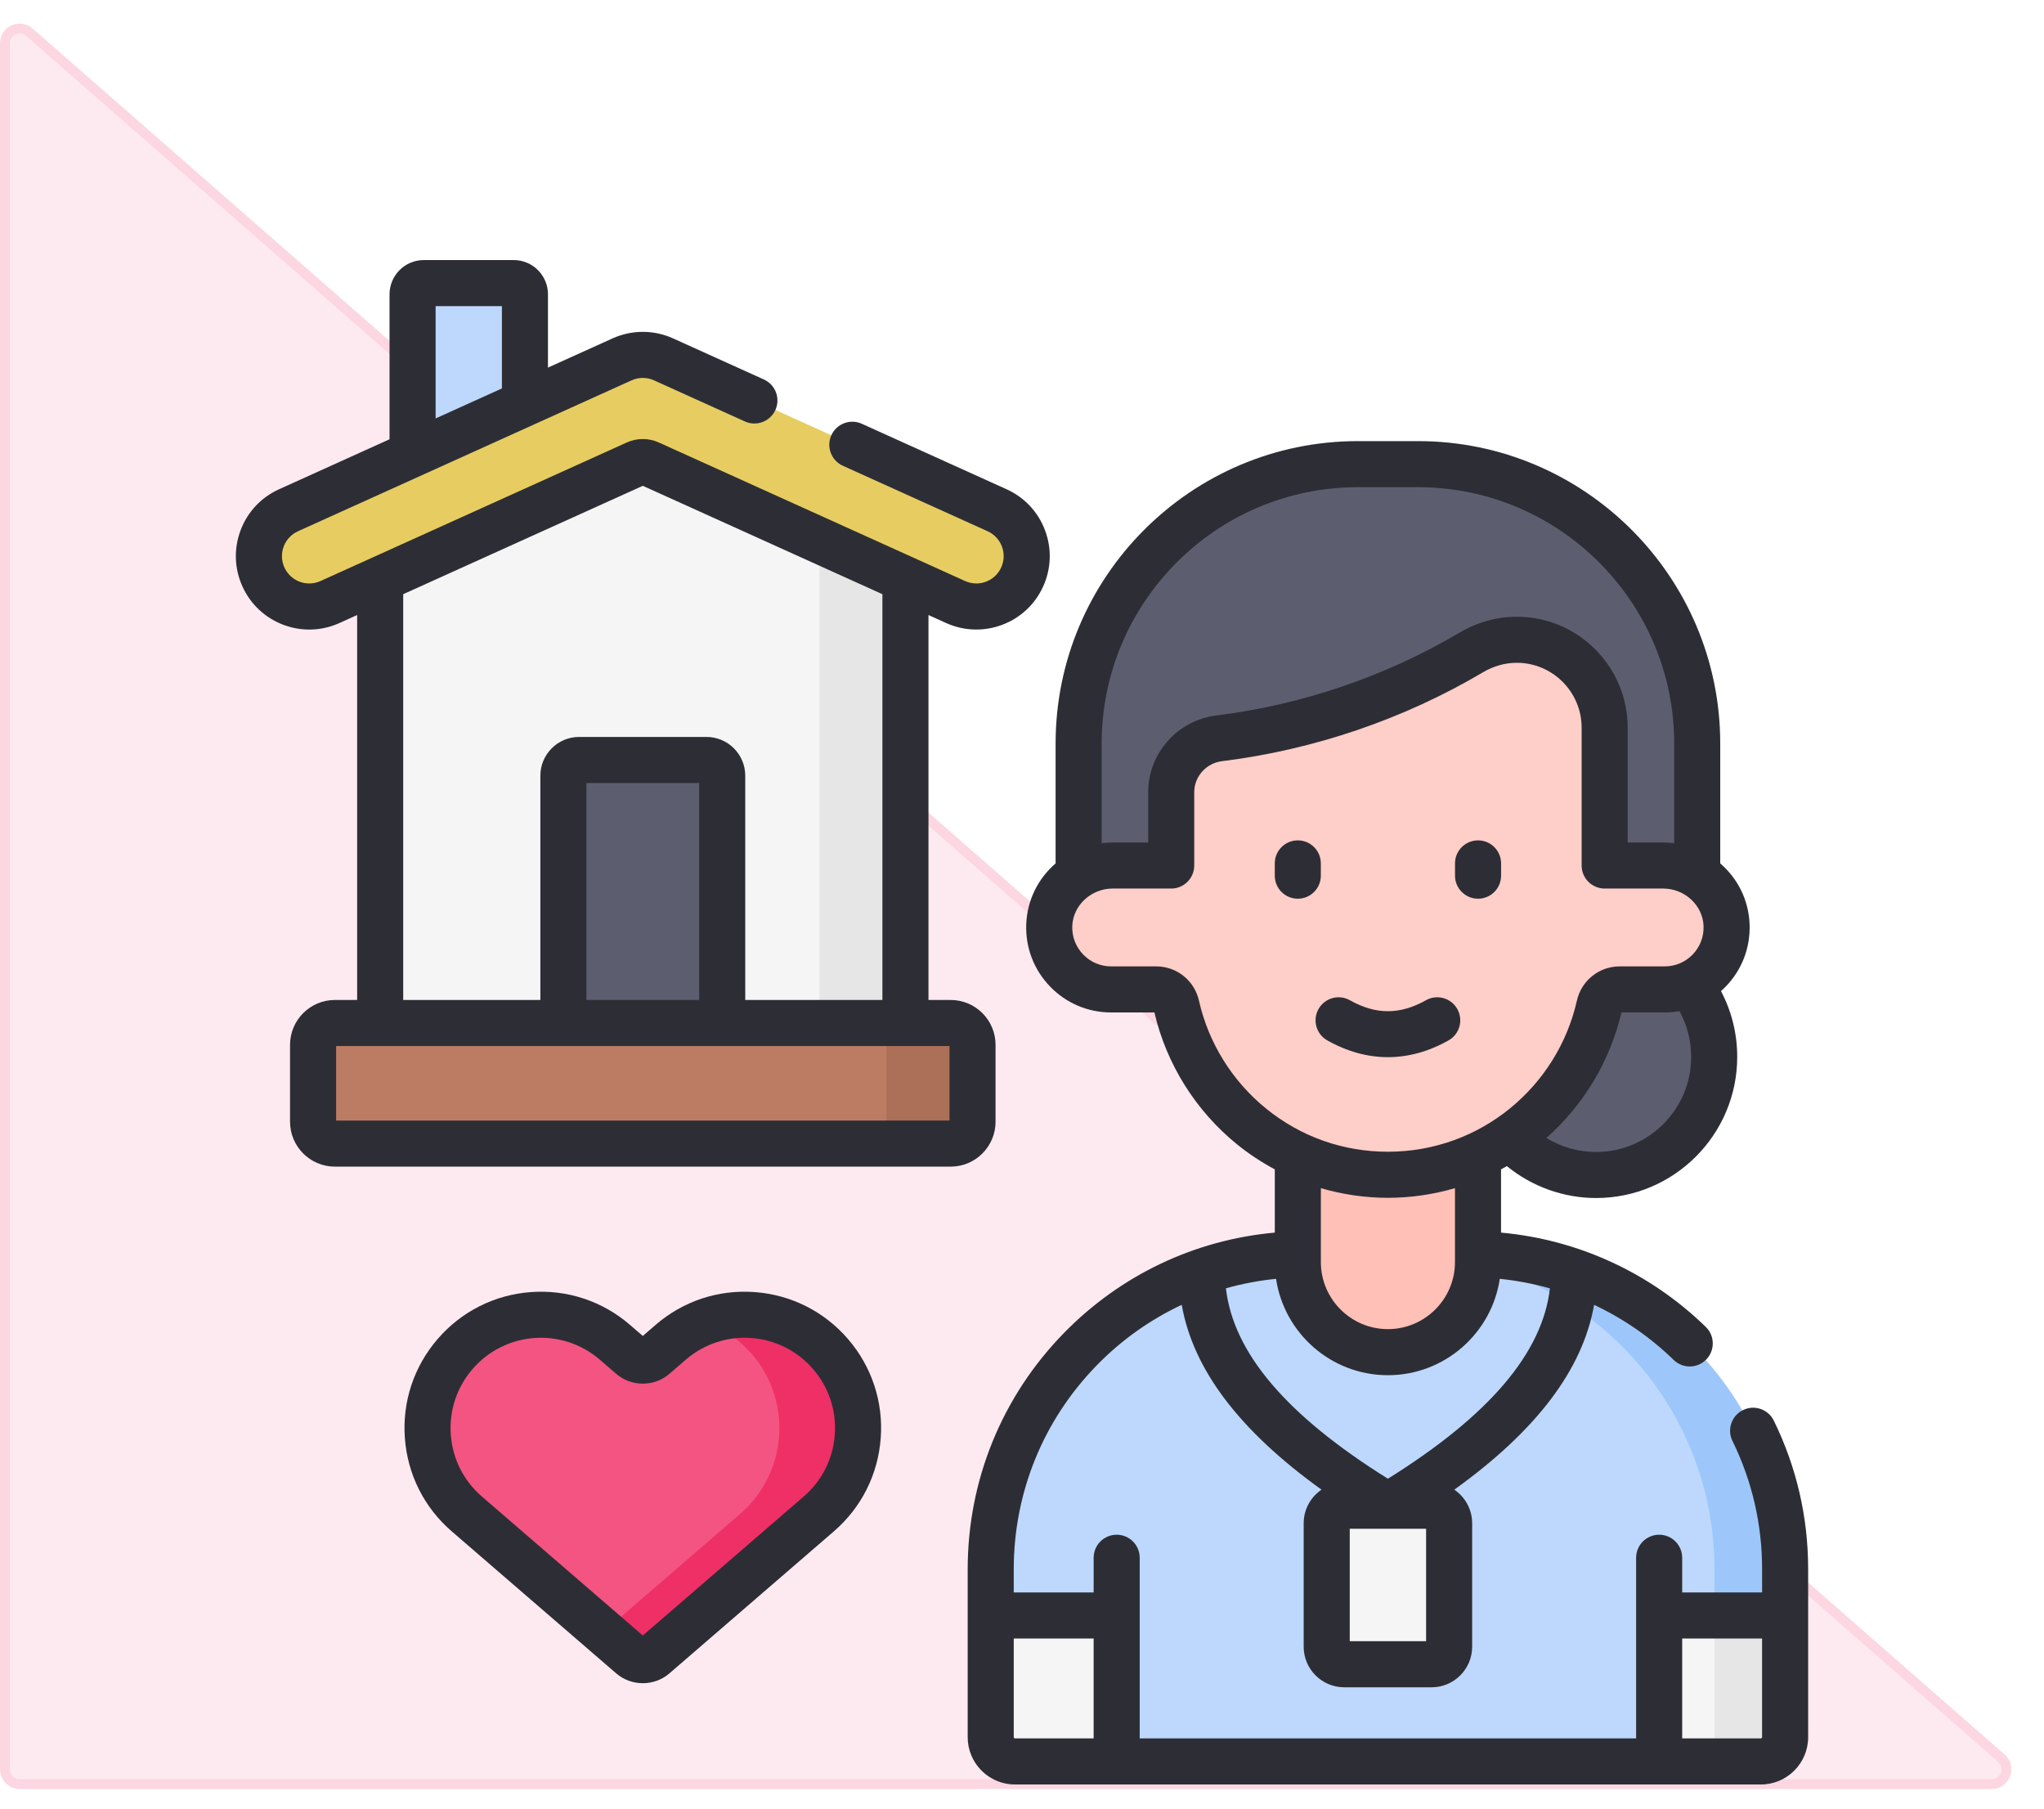 <?xml version="1.0" encoding="UTF-8"?>
<svg xmlns="http://www.w3.org/2000/svg" width="208" height="184" viewBox="0 0 208 184" fill="none">
  <path d="M2 181.5H202.677C204.062 181.5 204.707 179.783 203.665 178.871L2.988 3.279C2.018 2.43 0.5 3.119 0.5 4.408V180C0.5 180.828 1.172 181.5 2 181.5Z" fill="#FDEAF0" stroke="#FCD6E0"></path>
  <g clip-path="url(#clip0_325_29380)">
    <path d="M162.423 119.538C169.058 119.538 174.437 114.159 174.437 107.524C174.437 100.889 169.058 95.51 162.423 95.51C155.787 95.51 150.408 100.889 150.408 107.524C150.408 114.159 155.787 119.538 162.423 119.538Z" fill="#5C5E70"></path>
    <path d="M100.816 176.733V159.651C100.816 141.95 115.165 127.601 132.866 127.601H149.608C167.309 127.601 181.658 141.95 181.658 159.651V176.733C181.658 178.095 180.554 179.199 179.192 179.199H103.282C101.92 179.199 100.816 178.095 100.816 176.733Z" fill="#BDD8FC"></path>
    <path d="M149.607 127.602H142.42C160.12 127.602 174.469 141.951 174.469 159.651V176.733C174.469 178.095 173.365 179.199 172.003 179.199H179.191C180.553 179.199 181.657 178.095 181.657 176.733V159.651C181.657 141.95 167.308 127.602 149.607 127.602Z" fill="#9DC7FB"></path>
    <path d="M113.635 164.351H100.816V176.733C100.816 178.095 101.92 179.199 103.282 179.199H113.635V164.351Z" fill="#F5F5F5"></path>
    <path d="M181.656 164.351H168.838V179.199H179.19C180.552 179.199 181.656 178.095 181.656 176.733V164.351Z" fill="#F5F5F5"></path>
    <path d="M181.657 176.733V164.351H174.47V176.733C174.47 178.095 173.366 179.199 172.004 179.199H179.191C180.553 179.199 181.657 178.095 181.657 176.733Z" fill="#E6E6E6"></path>
    <path d="M135.008 154.968V167.531C135.008 168.515 135.806 169.313 136.79 169.313H145.682C146.666 169.313 147.464 168.515 147.464 167.531V154.968C147.464 153.984 146.666 153.186 145.682 153.186H136.79C135.806 153.186 135.008 153.984 135.008 154.968Z" fill="#F5F5F5"></path>
    <path d="M132.07 108.868V128.396C132.07 133.458 136.174 137.562 141.237 137.562C146.299 137.562 150.403 133.458 150.403 128.396V108.868H132.07Z" fill="#FEC0B7"></path>
    <path d="M138.18 47.218H144.29C159.985 47.218 172.709 59.941 172.709 75.636V92.3H109.762V75.636C109.762 59.941 122.485 47.218 138.18 47.218Z" fill="#5C5E70"></path>
    <path d="M175.7 94.124C175.828 97.709 172.96 100.658 169.4 100.658H164.832C163.832 100.658 162.97 101.351 162.751 102.327C161.641 107.245 158.891 111.543 155.103 114.61C151.315 117.676 146.491 119.515 141.237 119.515C130.731 119.515 121.94 112.163 119.725 102.327C119.507 101.351 118.645 100.658 117.645 100.658H113.073C109.517 100.658 106.646 97.709 106.774 94.124C106.898 90.708 109.807 88.053 113.223 88.053H119.183V80.594C119.183 77.789 121.291 75.454 124.075 75.111C133.1 73.997 141.896 71.011 149.719 66.377C151.124 65.545 152.717 65.085 154.349 65.085C159.289 65.085 163.294 69.09 163.294 74.03V88.053H169.25C172.67 88.053 175.579 90.708 175.7 94.124Z" fill="#FECEC8"></path>
    <path d="M41.98 29.941V49.863H53.414V29.941C53.414 29.311 52.903 28.801 52.274 28.801H43.12C42.491 28.801 41.98 29.311 41.98 29.941Z" fill="#BDD8FC"></path>
    <path d="M92.137 104.075H38.684V54.464L65.41 41.335L92.137 54.464V104.075Z" fill="#F5F5F5"></path>
    <path d="M83.387 50.166V104.076H92.137V54.464L83.387 50.166Z" fill="#E6E6E6"></path>
    <path d="M58.929 77.315H71.89C72.774 77.315 73.491 78.032 73.491 78.916V104.075H57.328V78.916C57.328 78.032 58.045 77.315 58.929 77.315Z" fill="#5C5E70"></path>
    <path d="M96.744 104.075H34.078C32.852 104.075 31.857 105.07 31.857 106.296V114.122C31.857 115.348 32.852 116.343 34.078 116.343H96.744C97.971 116.343 98.965 115.348 98.965 114.122V106.296C98.965 105.07 97.97 104.075 96.744 104.075Z" fill="#BC7C63"></path>
    <path d="M96.744 104.075H87.994C89.221 104.075 90.215 105.07 90.215 106.296V114.122C90.215 115.348 89.221 116.343 87.994 116.343H96.744C97.971 116.343 98.965 115.348 98.965 114.122V106.296C98.965 105.069 97.971 104.075 96.744 104.075Z" fill="#AC6F58"></path>
    <path d="M99.35 61.702C98.644 61.702 97.927 61.555 97.241 61.245L66.07 47.149C65.651 46.959 65.17 46.959 64.751 47.149L33.58 61.245C31.002 62.412 27.966 61.267 26.8 58.688C25.634 56.11 26.779 53.075 29.357 51.909L63.3 36.559C64.641 35.952 66.18 35.952 67.522 36.559L101.464 51.909C104.042 53.075 105.187 56.11 104.021 58.688C103.165 60.582 101.3 61.702 99.35 61.702Z" fill="#E7CD61"></path>
    <path d="M66.586 168.468C65.91 169.051 64.91 169.051 64.235 168.468L47.501 154.022C42.679 149.86 42.145 142.576 46.307 137.753C50.471 132.931 57.753 132.398 62.575 136.561L64.235 137.993C64.91 138.576 65.91 138.576 66.585 137.993L68.245 136.561C73.066 132.396 80.35 132.932 84.513 137.753C88.676 142.576 88.142 149.86 83.319 154.022L66.586 168.468Z" fill="#F45481"></path>
    <path d="M84.514 137.753C81.279 134.007 76.161 132.85 71.778 134.472C73.55 135.126 75.187 136.222 76.508 137.753C80.671 142.576 80.137 149.86 75.314 154.021L61.408 166.027L64.235 168.468C64.911 169.051 65.911 169.051 66.586 168.468L83.32 154.021C88.142 149.86 88.676 142.576 84.514 137.753Z" fill="#EE3066"></path>
    <path d="M180.505 144.527C179.935 143.365 178.53 142.885 177.369 143.454C176.206 144.024 175.726 145.428 176.295 146.59C178.298 150.675 179.313 155.068 179.313 159.649V162.006H171.182V158.479C171.182 157.184 170.132 156.135 168.838 156.135C167.544 156.135 166.494 157.184 166.494 158.479V176.855H115.978V158.479C115.978 157.184 114.929 156.135 113.635 156.135C112.34 156.135 111.291 157.184 111.291 158.479V162.006H103.16V159.649C103.16 151.843 106.165 144.47 111.62 138.888C114.146 136.302 117.071 134.241 120.254 132.747C121.413 139.327 126.109 145.532 134.479 151.551C133.385 152.294 132.664 153.548 132.664 154.968V167.53C132.664 169.805 134.515 171.656 136.79 171.656H145.682C147.957 171.656 149.808 169.805 149.808 167.53V154.968C149.808 153.548 149.087 152.294 147.993 151.551C156.363 145.533 161.058 139.328 162.218 132.75C165.18 134.14 167.918 136.022 170.315 138.354C170.771 138.798 171.36 139.018 171.95 139.018C172.56 139.018 173.17 138.781 173.629 138.309C174.532 137.381 174.512 135.897 173.584 134.995C167.907 129.47 160.579 126.111 152.747 125.399V118.964C152.947 118.857 153.146 118.749 153.343 118.636C155.889 120.714 159.104 121.881 162.422 121.881C170.339 121.881 176.781 115.441 176.781 107.525C176.781 105.153 176.214 102.878 175.129 100.829C175.297 100.679 175.463 100.524 175.621 100.36C177.266 98.656 178.125 96.412 178.041 94.041C177.953 91.553 176.816 89.352 175.053 87.838V75.638C175.053 58.676 161.253 44.876 144.291 44.876H138.181C121.219 44.876 107.42 58.676 107.42 75.638V87.84C105.658 89.354 104.521 91.554 104.431 94.041C104.347 96.411 105.206 98.655 106.851 100.36C108.496 102.064 110.706 103.003 113.073 103.003H117.475C118.696 108.255 121.682 113.018 125.896 116.431C127.093 117.4 128.378 118.244 129.725 118.964V125.399C121.586 126.133 114.036 129.709 108.268 135.612C101.951 142.075 98.473 150.611 98.473 159.65V176.733C98.473 177.396 98.607 178.028 98.851 178.603C99.582 180.329 101.293 181.543 103.282 181.543H179.19C181.842 181.543 184 179.385 184 176.733V159.65C184 154.347 182.824 149.26 180.505 144.527ZM145.121 166.968H137.352V155.528H141.214C141.221 155.528 141.229 155.53 141.236 155.53C141.244 155.53 141.251 155.528 141.259 155.528H145.121V166.968H145.121ZM141.236 150.437C130.92 143.996 125.505 137.635 124.751 131.067C126.409 130.598 128.115 130.277 129.853 130.102C130.68 135.642 135.468 139.906 141.235 139.906C147.004 139.906 151.793 135.643 152.62 130.102C154.356 130.278 156.062 130.604 157.721 131.074C156.963 137.64 151.549 143.999 141.236 150.437ZM172.094 107.525C172.094 112.856 167.755 117.194 162.422 117.194C160.597 117.194 158.864 116.696 157.362 115.768C161.16 112.417 163.853 107.927 165 103.003H169.4C169.91 103.003 170.411 102.956 170.903 102.871C171.684 104.288 172.094 105.871 172.094 107.525ZM112.107 75.638C112.107 61.261 123.805 49.563 138.182 49.563H144.291C158.669 49.563 170.366 61.261 170.366 75.638V85.78C170 85.735 169.628 85.709 169.249 85.709H165.636V74.03C165.636 67.806 160.573 62.742 154.348 62.742C152.326 62.742 150.312 63.302 148.524 64.361C141.03 68.8 132.477 71.714 123.789 72.786C119.827 73.275 116.84 76.632 116.84 80.595V85.71H113.224C112.845 85.71 112.473 85.736 112.108 85.781V75.638H112.107ZM122.012 101.815C121.55 99.754 119.755 98.315 117.645 98.315H113.073C111.99 98.315 110.978 97.885 110.224 97.104C109.471 96.323 109.077 95.294 109.116 94.209C109.192 92.107 111.035 90.396 113.223 90.396H119.183C120.477 90.396 121.527 89.347 121.527 88.053V80.594C121.527 78.994 122.746 77.636 124.362 77.437C133.686 76.286 142.868 73.159 150.913 68.394C151.978 67.762 153.166 67.429 154.348 67.429C157.988 67.429 160.949 70.39 160.949 74.03V88.053C160.949 89.347 161.998 90.396 163.293 90.396H169.249C171.44 90.396 173.282 92.106 173.357 94.207C173.395 95.295 173.002 96.325 172.249 97.105C171.496 97.885 170.484 98.315 169.4 98.315H164.831C162.721 98.315 160.925 99.754 160.465 101.811C158.509 110.473 150.758 117.171 141.236 117.171C136.719 117.171 132.415 115.678 128.847 112.788C125.405 110.001 122.978 106.104 122.012 101.815ZM141.236 121.859C143.557 121.859 145.855 121.52 148.06 120.876V128.397C148.06 132.158 144.999 135.219 141.235 135.219C137.474 135.219 134.413 132.158 134.413 128.397V120.876C136.619 121.52 138.916 121.859 141.236 121.859ZM111.291 166.693V176.854H103.283C103.216 176.854 103.161 176.799 103.161 176.732V166.693H111.291ZM179.312 176.732C179.312 176.799 179.256 176.854 179.19 176.854H171.181V166.693H179.312V176.732Z" fill="#2D2E35"></path>
    <path d="M134.41 89.086V87.838C134.41 86.544 133.361 85.495 132.066 85.495C130.772 85.495 129.723 86.544 129.723 87.838V89.086C129.723 90.381 130.772 91.43 132.066 91.43C133.361 91.43 134.41 90.381 134.41 89.086Z" fill="#2D2E35"></path>
    <path d="M150.408 91.43C151.703 91.43 152.752 90.381 152.752 89.086V87.838C152.752 86.544 151.703 85.495 150.408 85.495C149.114 85.495 148.064 86.544 148.064 87.838V89.086C148.064 90.381 149.114 91.43 150.408 91.43Z" fill="#2D2E35"></path>
    <path d="M135.067 105.844C137.085 106.982 139.16 107.55 141.236 107.55C143.311 107.55 145.388 106.981 147.405 105.844C148.533 105.209 148.932 103.78 148.297 102.652C147.662 101.524 146.233 101.124 145.105 101.761C142.465 103.247 140.007 103.247 137.368 101.761C136.24 101.125 134.81 101.525 134.175 102.652C133.54 103.78 133.939 105.209 135.067 105.844Z" fill="#2D2E35"></path>
    <path d="M101.309 114.122V106.296C101.309 103.779 99.262 101.732 96.745 101.732H94.483V62.57L96.277 63.382C100.015 65.073 104.45 63.431 106.158 59.655C106.98 57.838 107.044 55.809 106.341 53.943C105.637 52.077 104.248 50.597 102.431 49.775L87.7 43.112C86.52 42.58 85.132 43.103 84.599 44.282C84.065 45.462 84.589 46.85 85.768 47.384L100.499 54.046C101.899 54.678 102.52 56.323 101.887 57.723C101.437 58.717 100.441 59.359 99.35 59.359C98.957 59.359 98.573 59.275 98.209 59.11L67.038 45.014C66.005 44.547 64.82 44.547 63.787 45.014L32.616 59.111C31.214 59.745 29.57 59.121 28.939 57.724C28.306 56.325 28.926 54.679 30.326 54.046L64.268 38.696C64.995 38.367 65.83 38.367 66.558 38.697L75.803 42.878C76.983 43.411 78.371 42.887 78.905 41.708C79.438 40.529 78.915 39.14 77.735 38.607L68.49 34.426C66.535 33.541 64.292 33.541 62.336 34.425L55.762 37.398V29.942C55.762 28.021 54.199 26.458 52.278 26.458H43.124C41.203 26.458 39.64 28.021 39.64 29.942V44.689L28.395 49.775C26.577 50.597 25.189 52.077 24.485 53.943C23.781 55.809 23.845 57.838 24.667 59.655C25.489 61.472 26.97 62.861 28.836 63.565C30.657 64.252 32.689 64.223 34.548 63.382L36.343 62.57V101.732H34.08C31.563 101.732 29.515 103.78 29.515 106.297V114.122C29.515 116.639 31.563 118.687 34.08 118.687H96.745C99.262 118.686 101.309 116.638 101.309 114.122ZM44.328 31.145H51.074V39.518L44.328 42.569V31.145ZM41.031 60.45L65.413 49.424L89.795 60.45V101.732H75.838V78.917C75.838 76.742 74.068 74.972 71.893 74.972H58.933C56.758 74.972 54.988 76.742 54.988 78.917V101.732H41.031V60.45ZM59.675 101.732V79.659H71.15V101.732H59.675ZM96.622 113.999H34.203V106.419H96.622V113.999Z" fill="#2D2E35"></path>
    <path d="M76.799 131.45C73.1 131.176 69.519 132.363 66.715 134.786L65.412 135.912L64.109 134.787C61.303 132.364 57.721 131.179 54.025 131.45C50.329 131.72 46.959 133.415 44.536 136.222C42.114 139.028 40.929 142.609 41.2 146.306C41.471 150.004 43.166 153.374 45.972 155.795L62.705 170.241C63.477 170.908 64.445 171.241 65.412 171.241C66.38 171.241 67.348 170.908 68.119 170.242L84.852 155.795C87.658 153.374 89.353 150.004 89.624 146.306C89.896 142.609 88.711 139.028 86.289 136.221C83.866 133.416 80.495 131.721 76.799 131.45ZM84.95 145.963C84.77 148.412 83.648 150.643 81.789 152.247L65.412 166.386L49.035 152.246C47.176 150.643 46.054 148.412 45.874 145.963C45.695 143.515 46.48 141.143 48.084 139.285C51.403 135.439 57.2 135.015 61.046 138.335L62.706 139.767C64.249 141.099 66.575 141.098 68.119 139.767L69.779 138.334C73.638 134.999 79.434 135.455 82.74 139.284C84.345 141.143 85.129 143.515 84.95 145.963Z" fill="#2D2E35"></path>
  </g>
  <defs>
    <clipPath id="clip0_325_29380">
      <rect width="160" height="160" fill="white" transform="translate(24 24)"></rect>
    </clipPath>
  </defs>
</svg>
